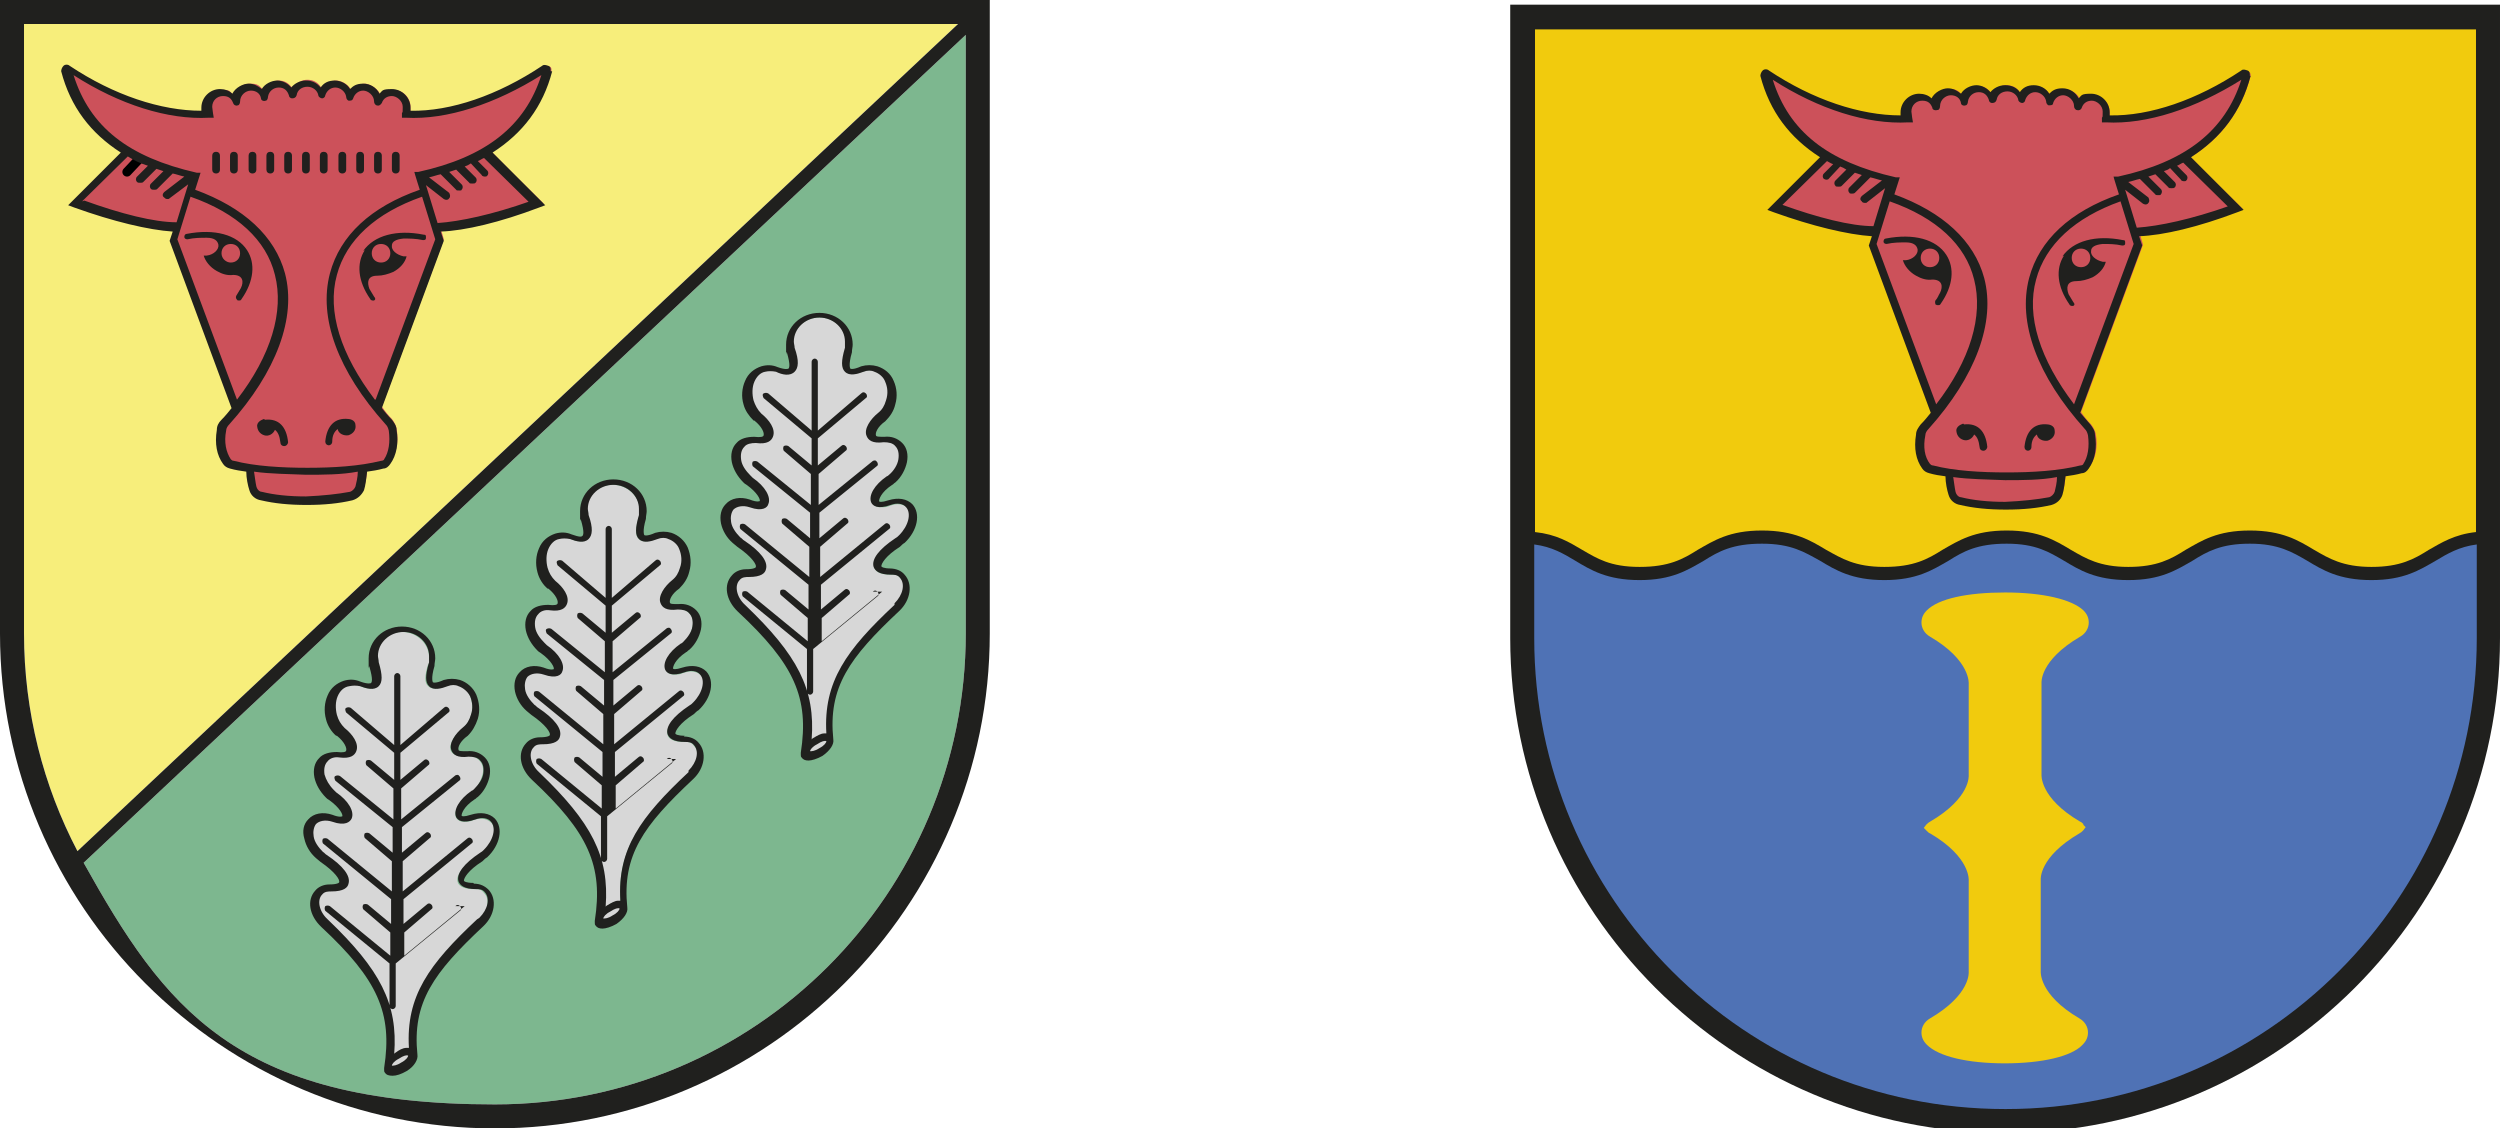 <?xml version="1.0" encoding="UTF-8"?>
<svg xmlns="http://www.w3.org/2000/svg" id="Ebene_1" version="1.1" viewBox="0 0 322.8 145.7">
  <defs>
    <style>
      .st0 {
        fill: #f1cb0d;
      }

      .st1 {
        fill: none;
        stroke: #000;
        stroke-linecap: round;
        stroke-miterlimit: 10;
        stroke-width: 1.2px;
      }

      .st2 {
        fill: #cc515a;
      }

      .st3 {
        fill: #4f72b5;
      }

      .st4 {
        fill: #7db78f;
      }

      .st5 {
        fill: #20201e;
      }

      .st6 {
        fill: #d7d7d7;
      }

      .st7 {
        fill: #f7ee7b;
      }
    </style>
  </defs>
  <g>
    <path class="st4" d="M124.7,81.8c0,33.6-27.2,60.8-60.8,60.8s-42.7-12.6-53.1-31.2L124.7,4.5v77.3Z"></path>
    <path class="st7" d="M3.1,81.8V3.1h120.6L10,109.9c-4.4-8.4-6.9-18-6.9-28.1h0Z"></path>
    <path class="st2" d="M39.5,64.8c-2.3,0-4.2-.2-5.9-.6-.6-.1-1.1-.6-1.3-1.2-.2-.6-.3-1.6-.3-2.3v-.2h-.2c-.8-.1-1.4-.3-2-.4-.3,0-.6-.3-.8-.5-.8-1-1.1-2.5-.8-4.2,0-.4.3-.8.6-1.2.5-.5.9-1,1.3-1.5h0c0,0-8-21.7-8-21.7l.4-1.4h-.3c-3.1-.2-7.7-1.3-12.6-3.1h-.4c0-.1,6.8-6.9,6.8-6.9h-.2c-3.9-2.6-6.4-6-7.6-10.5,0-.2,0-.4.2-.5,0,0,.2,0,.3,0s.2,0,.3,0c5.6,3.7,11.7,5.9,16.8,5.9h.6v-.3c0-.1,0-.3,0-.4,0-1.2,1-2.2,2.2-2.2s1,.2,1.4.5l.2.2v-.3c.5-.7,1.2-1.2,2.1-1.2s1.1.2,1.5.6l.2.2.2-.2c.4-.6,1.1-1,1.8-1s1.2.3,1.6.8l.2.2.2-.2c.4-.6,1-.9,1.7-.9s1.3.3,1.7.9l.2.2.2-.2c.4-.5,1-.8,1.6-.8s1.4.4,1.8,1l.2.2.2-.2c.4-.4,1-.6,1.5-.6s1.5.5,1.9,1.2v.3c.1,0,.4-.2.4-.2.4-.4.9-.5,1.4-.5,1.2,0,2.2,1,2.2,2.2s0,.3,0,.4v.3s.5,0,.5,0c5.2,0,11.3-2.1,16.9-5.9,0,0,.2,0,.3,0s.2,0,.3,0c.2.1.2.3.2.5-1.2,4.5-3.7,7.9-7.6,10.4h-.2c0,.1,6.8,6.8,6.8,6.8h-.4c-4.9,1.9-9.5,3-12.6,3.2h-.3l.4,1.4-8,21.6h0c.4.6.8,1.1,1.3,1.6.3.4.5.8.6,1.2.3,1.7,0,3.2-.8,4.2-.2.2-.5.4-.8.5-.6.2-1.3.3-2,.4h-.2v.2c0,.7-.2,1.8-.4,2.3-.2.6-.7,1-1.3,1.2-1.7.4-3.6.6-5.9.6h0Z"></path>
    <path class="st5" d="M124.7,0H0v81.8c0,35.2,28.7,63.9,63.9,63.9s63.9-28.7,63.9-63.9V0h-3.1ZM3.1,81.8V3.1h120.6L10,109.9c-4.4-8.4-6.9-18-6.9-28.1h0ZM124.7,81.8c0,33.6-27.2,60.8-60.8,60.8s-42.7-12.6-53.1-31.2L124.7,4.5v77.3Z"></path>
    <line class="st1" x1="16.4" y1="22.2" x2="18" y2="20.5"></line>
    <path class="st5" d="M30.2,19.6c-.3,0-.5.2-.5.5v1.8c0,.3.2.5.5.5s.5-.2.5-.5v-1.8c0-.3-.2-.5-.5-.5ZM27.9,19.6c-.3,0-.5.2-.5.5v1.8c0,.3.2.5.5.5s.5-.2.5-.5v-1.8c0-.3-.2-.5-.5-.5ZM47.1,32.3c-1.1,1.7-.9,4,.7,6.3,0,.1.2.2.3.2s.1,0,.2,0c.2-.1.2-.3,0-.5-.2-.3-.4-.7-.6-1h0c-.3-.8-.3-1.7,1-1.7h0c.7,0,1.4-.2,2.1-.5.9-.5,1.5-1.2,1.7-2-.1,0-.3,0-.4,0-.9-.2-1.6-.8-1.5-1.4,0-.5.5-.8,1.5-.9h0c.8,0,1.6,0,2.5.2.2,0,.4,0,.4-.3s0-.4-.3-.4c-3.5-.7-6.4.1-7.8,2.1h0ZM49.2,33.9c-.7,0-1.2-.5-1.2-1.2s.5-1.2,1.2-1.2,1.2.5,1.2,1.2-.5,1.2-1.2,1.2ZM30.7,38.8c0,0,.1,0,.2,0,.1,0,.2,0,.3-.2,1.6-2.3,1.8-4.6.7-6.3-1.3-2-4.2-2.8-7.8-2.1-.2,0-.3.2-.3.4,0,.2.2.3.4.3.9-.2,1.7-.2,2.5-.2h0c1,0,1.4.4,1.5.9.1.6-.6,1.3-1.5,1.4-.1,0-.3,0-.4,0,.2.7.8,1.5,1.7,2,.7.4,1.4.6,2.1.5h0c1.3,0,1.4.9,1,1.7h0c-.2.3-.4.7-.6,1-.1.2,0,.4.1.5h0ZM29.8,33.9c-.6,0-1.2-.5-1.2-1.2s.5-1.2,1.2-1.2,1.2.5,1.2,1.2-.5,1.2-1.2,1.2ZM71.1,9.2c0-.3,0-.6-.3-.7s-.6-.2-.8,0c-5.7,3.8-11.8,5.9-17,5.8,0-.1,0-.3,0-.4,0-1.3-1.1-2.4-2.4-2.4s-1.2.2-1.6.6c-.4-.8-1.2-1.3-2.1-1.3s-1.3.3-1.7.7c-.4-.7-1.2-1.1-2-1.1s-1.4.3-1.8.9c-.5-.6-1.1-.9-1.9-.9s-1.5.4-1.9.9c-.4-.5-1.1-.9-1.8-.9s-1.6.4-2,1.1c-.5-.4-1-.7-1.7-.7s-1.7.5-2.1,1.3c-.4-.4-1-.6-1.6-.6-1.3,0-2.4,1.1-2.4,2.4s0,.3,0,.4c-5.2,0-11.3-2-17-5.8-.2-.2-.6-.2-.8,0s-.3.5-.3.7c1.2,4.6,3.8,8,7.7,10.5l-6.8,6.8.8.3c5,1.8,9.6,2.9,12.7,3.1l-.4,1.2,8,21.6c-.4.5-.8,1-1.3,1.5-.4.4-.6.8-.6,1.3-.3,1.8,0,3.3.8,4.4.2.3.5.5.9.6.7.2,1.4.3,2.1.4,0,.8.2,1.8.4,2.4.2.7.8,1.2,1.5,1.3,1.7.4,3.6.6,5.9.6h0c2.3,0,4.2-.2,5.9-.6.7-.2,1.2-.7,1.5-1.3.2-.6.3-1.6.4-2.4.7-.1,1.4-.2,2.1-.4.4,0,.7-.3.9-.6.8-1.1,1.1-2.7.8-4.4,0-.5-.3-.9-.6-1.3-.5-.5-.9-1-1.3-1.5l8-21.6-.4-1.2c3.1-.1,7.7-1.2,12.7-3.1l.8-.3-6.8-6.8c3.9-2.5,6.5-5.9,7.7-10.5h0ZM10.6,26l5.9-5.8c.8.5,1.6.9,2.6,1.2l-1.4,1.4c-.2.2-.2.5,0,.7.1.1.2.1.4.1s.3,0,.4-.1l1.7-1.7c.3.1.6.2.9.3l-1.6,1.6c-.2.2-.2.5,0,.7.1.1.2.1.4.1s.3,0,.4-.1l2-2c.5.1,1,.3,1.5.4l-2.6,2c-.2.2-.3.5,0,.7.1.1.2.2.4.2s.2,0,.3-.1l2.4-1.8-1.5,4.9c-2.9,0-7.2-1.1-11.9-2.8h0ZM22.9,30.9l1.7-5.5c6,2.1,9.8,5.6,10.9,10.1,1.2,4.7-.5,10.4-4.9,16.1,0,0-7.7-20.7-7.7-20.7ZM45.9,62.8c-.1.3-.4.6-.7.7-1.6.3-3.5.5-5.7.6-2.2,0-4.1-.2-5.7-.6-.3,0-.6-.3-.7-.7-.1-.4-.2-1.3-.3-1.9,2.1.3,4.5.3,6.7.4h0c2.2,0,4.6,0,6.7-.4,0,.7-.2,1.5-.3,1.9ZM48.4,51.6c-4.4-5.8-6.2-11.4-4.9-16.1,1.2-4.5,5-8,11-10.1l1.7,5.5-7.7,20.7h0ZM68.4,26c-4.8,1.7-9,2.6-11.9,2.8l-1.5-4.9,2.3,1.8c0,0,.2.1.3.1s.3,0,.4-.2c.2-.2.1-.5,0-.7l-2.6-2c.5-.1,1-.3,1.5-.4l2,2c0,.1.2.1.4.1s.3,0,.3-.1c.2-.2.2-.5,0-.7l-1.6-1.6c.3-.1.6-.2.9-.3l1.7,1.7c0,.1.2.1.4.1s.3,0,.4-.1c.2-.2.2-.5,0-.7l-1.4-1.4c.3-.1.5-.2.8-.4l1.4,1.5c0,.1.2.2.4.2s.2,0,.3-.1c.2-.2.2-.5,0-.7l-1.2-1.2c.3-.1.5-.3.8-.4l5.9,5.8h0ZM54,22.2h-.5c0,.1.7,2.3.7,2.3-6.3,2.2-10.3,5.9-11.6,10.8-1.5,5.7,1,12.6,7.2,19.5.2.2.3.4.4.8.2,1.5,0,2.8-.6,3.7,0,.1-.2.2-.4.2-2.8.7-6.2.9-9.5.9-3.3,0-6.8-.2-9.5-.9-.2,0-.3-.1-.4-.2-.6-.9-.9-2.2-.6-3.7,0-.3.2-.6.4-.8,6.1-6.8,8.7-13.8,7.2-19.5-1.3-4.8-5.3-8.5-11.6-10.8l.7-2.2h-.5c-8.8-2-13.8-5.9-15.9-12.6,5.9,3.8,12.2,5.8,17.5,5.5h.6s-.1-.6-.1-.6c0-.2-.1-.6-.1-.8,0-.8.6-1.4,1.4-1.4s1.1.4,1.3.9c.1.3.4.4.6.3.2,0,.3-.3.3-.5,0,0,0,0,0,0,0-.8.7-1.4,1.4-1.4s1.2.4,1.3,1c0,.3.4.4.6.3.2,0,.3-.3.3-.5s0,0,0,0c.1-.7.7-1.2,1.4-1.2s1.1.4,1.3,1c0,0,0,0,0,0,0,.2.2.4.4.4.3,0,.5-.1.6-.4.1-.7.7-1.1,1.4-1.1s1.3.5,1.4,1.1c0,.2.3.4.5.4s0,0,0,0c.2,0,.4-.2.4-.4,0,0,0,0,0,0,.2-.6.7-1,1.3-1s1.3.5,1.4,1.2c0,0,0,0,0,0,0,.2.1.4.3.5.3,0,.5,0,.6-.3.2-.6.7-1,1.3-1s1.4.6,1.4,1.4c0,0,0,0,0,0,0,.2.1.4.3.5.3.1.5,0,.7-.3.2-.6.7-.9,1.3-.9s1.4.6,1.4,1.4,0,.6-.1.8v.6c-.1,0,.5,0,.5,0,5.3.3,11.6-1.8,17.5-5.5-2.1,6.6-7.2,10.6-15.9,12.5ZM46.5,19.6c-.3,0-.5.2-.5.5v1.8c0,.3.2.5.5.5s.5-.2.5-.5v-1.8c0-.3-.2-.5-.5-.5ZM44.2,19.6c-.3,0-.5.2-.5.5v1.8c0,.3.2.5.5.5s.5-.2.5-.5v-1.8c0-.3-.2-.5-.5-.5ZM48.8,19.6c-.3,0-.5.2-.5.5v1.8c0,.3.2.5.5.5s.5-.2.5-.5v-1.8c0-.3-.2-.5-.5-.5ZM41.8,19.6c-.3,0-.5.2-.5.5v1.8c0,.3.2.5.5.5s.5-.2.5-.5v-1.8c0-.3-.2-.5-.5-.5ZM51.1,19.6c-.3,0-.5.2-.5.5v1.8c0,.3.2.5.5.5s.5-.2.5-.5v-1.8c0-.3-.2-.5-.5-.5ZM37.2,19.6c-.3,0-.5.2-.5.5v1.8c0,.3.2.5.5.5s.5-.2.5-.5v-1.8c0-.3-.2-.5-.5-.5ZM34.1,54.1c0,0-.8.2-.9.8,0,.6.3,1.1.9,1.3s1.2-.2,1.4-.7h0c.4.3.6.8.7,1.6,0,.3.2.5.5.5h0c.3,0,.5-.3.5-.5-.2-2-1.2-3.1-3-2.9h0ZM42.4,57.5h0c.3,0,.5-.2.5-.5,0-.8.3-1.3.7-1.6h0c.1.6.8.9,1.4.8.6-.2,1-.7.9-1.3,0-.7-.8-.8-.9-.8-1.8-.2-2.8.9-3,2.9,0,.3.2.5.5.5h0ZM34.9,19.6c-.3,0-.5.2-.5.5v1.8c0,.3.2.5.5.5s.5-.2.5-.5v-1.8c0-.3-.2-.5-.5-.5ZM32.6,19.6c-.3,0-.5.2-.5.5v1.8c0,.3.2.5.5.5s.5-.2.5-.5v-1.8c0-.3-.2-.5-.5-.5ZM39.5,19.6c-.3,0-.5.2-.5.5v1.8c0,.3.2.5.5.5s.5-.2.5-.5v-1.8c0-.3-.2-.5-.5-.5Z"></path>
    <g>
      <path class="st6" d="M50.3,137.9v-.3c.2-.1.4-.6,1.1-1,.7-.5,1.2-.5,1.3-.5h.3v.3c-.1.1-.4.6-1.1,1-.7.5-1.2.5-1.4.5h-.3ZM50.5,136c.5-6.4-1.7-10.7-8.6-17.2-1.2-1.1-1.5-2.7-.7-3.6.3-.3.8-.5,1.3-.5h.2c.7,0,1.6-.2,1.8-.9.3-.9-.7-2.1-2.7-3.4-.2-.1-.4-.3-.5-.4-.7-.6-1.1-1.4-1.3-2.1-.2-.7,0-1.3.4-1.8.3-.3.8-.5,1.3-.5s.7,0,1,.2c.5.2.9.2,1.2.2.6,0,.9-.3,1-.5.4-.8-.5-2.1-1.9-3.1-.1,0-.2-.2-.3-.3-.7-.6-1.1-1.4-1.2-2.2-.1-.7,0-1.4.4-1.8.3-.4.9-.6,1.5-.6s.2,0,.2,0c.2,0,.4,0,.5,0,.8,0,1.2-.2,1.4-.7.3-.8-.5-2-1.4-2.7h0c-.5-.5-.9-1.1-1.1-1.8-.2-.9-.2-1.8.1-2.5.3-.7.9-1.3,1.6-1.5.2,0,.4,0,.7,0s.6,0,.9.2h0c.4.2.9.4,1.4.4s.6,0,.8-.3c.5-.4.5-1.3,0-2.8,0-.3-.1-.6-.1-.9,0-1.8,1.6-3.3,3.5-3.3s3.5,1.5,3.5,3.3,0,.5-.1.8c-.5,1.6-.5,2.5,0,2.9.2.2.4.3.8.3.5,0,1-.2,1.4-.3h0c.3-.2.6-.2.9-.2s.4,0,.7,0c.7.2,1.3.7,1.6,1.5.3.8.4,1.7.1,2.5-.2.7-.6,1.3-1.1,1.7-1,.8-1.8,2-1.5,2.8.2.5.7.7,1.5.7s.3,0,.5,0h.2c.6,0,1.1.2,1.5.6.4.4.6,1.1.4,1.8-.2.8-.6,1.5-1.2,2.2,0,0-.2.2-.3.3-1.5,1-2.3,2.3-1.9,3.1.2.3.5.5,1,.5s.8,0,1.2-.2c.3-.1.7-.2,1-.2.5,0,1,.2,1.3.5.4.4.5,1.1.3,1.9-.2.7-.6,1.4-1.3,2-.2.2-.3.3-.6.4-2,1.3-3,2.5-2.7,3.4.2.7,1.2.9,2,.9s1,0,1.4.5c.8.8.5,2.4-.7,3.6-6.2,5.8-9.2,9.8-8.8,16.4v.2h-.4s-.1,0-.2,0c-.4,0-.9.3-1.3.6,0,0-.1,0-.2.1l-.4.3v-.5h0Z"></path>
      <path class="st5" d="M60,117l-7.8,6.4v-3l3.5-3c.2-.1.2-.4,0-.6s-.4-.2-.6,0l-3,2.5v-3.2l8.8-7.2c.2-.1.2-.4,0-.6s-.4-.2-.6,0l-8.3,6.8v-3.9l3.5-3c.2-.1.2-.4,0-.6s-.4-.2-.6,0l-3,2.5v-3.3l7.4-6c.2-.1.2-.4,0-.6-.1-.2-.4-.2-.6,0l-6.9,5.6v-4l3.5-3c.2-.1.2-.4,0-.6s-.4-.2-.6,0l-3,2.5v-3.5l6.2-5.2c.2-.1.2-.4,0-.6s-.4-.2-.6,0l-5.6,4.8v-8.9c0-.2-.2-.4-.4-.4s-.4.2-.4.4v8.9l-5.6-4.8c-.2-.1-.4-.1-.6,0s-.1.4,0,.6l6.2,5.2v3.5l-3-2.5c-.2-.1-.4-.1-.6,0-.1.2-.1.4,0,.6l3.5,3v4l-6.9-5.6c-.2-.1-.4-.1-.6,0s-.1.4,0,.6l7.4,6v3.3l-3-2.5c-.2-.1-.4-.1-.6,0-.1.2-.1.4,0,.6l3.5,3v3.9l-8.3-6.8c-.2-.1-.4-.1-.6,0-.1.2-.1.4,0,.6l8.8,7.2v3.2l-3-2.5c-.2-.1-.4-.1-.6,0-.1.2-.1.4,0,.6l3.5,3v3l-7.8-6.4c-.2-.1-.4-.1-.6,0-.1.2-.1.4,0,.6l8.3,6.8v5.5c0,.2.2.4.4.4s.4-.2.4-.4v-5.5l8.3-6.8c.2-.1.2-.4,0-.6s-.4-.2-.6,0h0ZM61.1,114c-.9,0-1.2-.2-1.2-.3,0-.3.5-1.3,2.4-2.5h0c.2-.2.4-.4.6-.5,1.7-1.6,2.1-3.8,1-5-.7-.7-1.8-.9-3.1-.5-.9.3-1.2.2-1.2.1,0-.2.2-1.1,1.7-2.1.1,0,.2-.2.4-.3.8-.7,1.3-1.7,1.5-2.6.2-1,0-1.9-.6-2.5-.6-.6-1.4-.9-2.3-.8-.7,0-1.1,0-1.1-.2-.1-.3.2-1.1,1.2-1.8h0c.6-.6,1-1.3,1.3-2.2.3-1,.2-2.1-.2-3.1-.4-.9-1.2-1.6-2.1-1.9-.7-.2-1.4-.2-2.1,0h0c-1.1.5-1.4.3-1.4.3,0,0-.3-.4.2-2.1,0-.4.1-.7.1-1,0-2.3-1.9-4.1-4.3-4.1s-4.3,1.8-4.3,4.1,0,.7.1,1.1c.5,1.7.3,2,.2,2.1,0,0-.3.2-1.4-.2h0c-.7-.3-1.4-.3-2.1-.1-.9.3-1.7.9-2.1,1.9-.4.9-.5,2-.2,3.1.2.8.7,1.6,1.3,2.1h.1c1,.8,1.3,1.6,1.2,1.9,0,.2-.4.3-1.2.2-.9,0-1.8.2-2.3.8-.6.6-.8,1.5-.6,2.5.2.9.7,1.8,1.5,2.6.1.1.2.2.4.3,1.4,1,1.8,1.9,1.7,2.1,0,0-.3.2-1.3-.2-1.2-.4-2.4-.2-3.1.6-.6.6-.8,1.5-.5,2.5.2.9.7,1.8,1.5,2.5.2.2.4.3.6.5h0c1.9,1.3,2.5,2.3,2.4,2.6,0,.1-.3.3-1.3.3-.7,0-1.4.3-1.8.8-1.1,1.2-.8,3.2.8,4.7,7.3,6.8,9.2,11.1,8.1,18.2h0v.2c0,.2,0,.3.1.4.2.3.5.4,1,.4s1.1-.2,1.8-.6c1-.6,1.5-1.5,1.4-2.1h0c-.7-6.8,2.1-10.6,8.5-16.6,1.5-1.4,1.8-3.5.7-4.7-.5-.5-1.1-.8-1.9-.8h0ZM51.8,137.2c-.6.4-1,.4-1.2.4,0-.2.3-.6.9-.9.6-.4,1-.5,1.2-.4,0,.2-.3.6-.9.9ZM61.6,118.7c-6.2,5.8-9.2,9.9-8.8,16.6-.1,0-.2,0-.3,0-.5,0-1,.3-1.4.6,0,0-.2.1-.2.2.5-6.5-1.8-10.9-8.6-17.4-1.1-1-1.4-2.5-.7-3.2.3-.4.8-.4,1.2-.4,1.6,0,2.1-.5,2.2-1,.3-1-.7-2.3-2.8-3.7-.2-.1-.3-.3-.5-.4-.6-.6-1.1-1.3-1.2-2-.1-.6,0-1.2.3-1.6.4-.4,1.2-.6,2.1-.3,1.7.6,2.3,0,2.5-.4.4-.9-.4-2.3-2-3.4,0,0-.2-.2-.3-.3-.6-.6-1-1.3-1.2-2-.1-.7,0-1.3.4-1.7.3-.4.9-.6,1.5-.5,1.5.2,2-.3,2.2-.8.4-1-.5-2.2-1.5-3h0c-.5-.5-.8-1-1-1.7-.2-.8-.2-1.7.1-2.4.3-.7.8-1.2,1.5-1.3.5-.1.9-.1,1.4,0h0c.8.3,1.8.6,2.4,0,.5-.5.5-1.4,0-3.1,0-.3-.1-.6-.1-.8,0-1.7,1.5-3.1,3.3-3.1s3.3,1.4,3.3,3.1,0,.5,0,.8c-.5,1.7-.5,2.6,0,3.1.6.6,1.6.3,2.4,0h0c.5-.2,1-.2,1.4,0,.6.2,1.2.7,1.5,1.3.3.7.4,1.6.1,2.4-.2.7-.5,1.2-1,1.6h0c-1,.8-1.9,2.1-1.5,3,.2.5.7,1,2.2.8.6,0,1.2.1,1.5.5.4.4.5,1,.4,1.7-.1.7-.6,1.4-1.2,2,0,0-.2.2-.3.2-1.6,1.1-2.4,2.5-2,3.4.2.4.8.9,2.5.3.8-.3,1.6-.2,2,.3.7.8.3,2.4-.9,3.6-.2.2-.3.3-.5.4-2.1,1.4-3.1,2.7-2.8,3.7.2.5.7,1,2.3,1,.3,0,.8,0,1.1.4.7.8.4,2.2-.7,3.3h0Z"></path>
    </g>
    <g>
      <path class="st6" d="M77.6,118.9v-.3c.2-.1.4-.6,1.2-1,.7-.5,1.2-.5,1.3-.5h.3v.3c-.2.1-.4.6-1.1,1-.7.5-1.2.5-1.4.5h-.3ZM77.8,117c.5-6.4-1.7-10.7-8.6-17.2-1.2-1.1-1.5-2.7-.7-3.6.3-.3.8-.5,1.3-.5h.2c.7,0,1.6-.2,1.8-.9.3-.9-.7-2.1-2.7-3.4-.2-.1-.4-.3-.5-.4-.7-.6-1.1-1.4-1.3-2.1-.2-.7,0-1.3.4-1.8.3-.3.8-.5,1.3-.5s.7,0,1,.2c.5.2.9.2,1.2.2.6,0,.9-.3,1-.5.4-.8-.4-2.1-1.9-3.1-.1,0-.2-.2-.3-.3-.7-.6-1.1-1.4-1.2-2.2-.1-.7,0-1.4.4-1.8.3-.4.9-.6,1.4-.6s.2,0,.2,0c.2,0,.4,0,.5,0,.8,0,1.2-.2,1.4-.7.3-.8-.5-2-1.4-2.7h0c-.5-.5-.9-1.1-1.1-1.8-.2-.9-.2-1.8.1-2.5.3-.7.9-1.3,1.6-1.5.2,0,.4,0,.7,0s.6,0,.9.2h0c.4.2.9.4,1.4.4s.6,0,.8-.3c.5-.4.4-1.3,0-2.8,0-.3-.1-.6-.1-.9,0-1.8,1.6-3.3,3.5-3.3s3.5,1.5,3.5,3.3,0,.5-.1.8c-.5,1.6-.5,2.5,0,2.9.2.2.4.3.8.3.5,0,1-.2,1.4-.3h0c.3-.2.6-.2.9-.2s.4,0,.7,0c.7.2,1.3.7,1.6,1.5.3.8.4,1.7.1,2.5-.2.7-.6,1.3-1.1,1.7-1,.8-1.8,2-1.5,2.8.2.5.7.7,1.4.7s.3,0,.5,0h.2c.6,0,1.1.2,1.5.6.4.4.6,1.1.4,1.8-.2.8-.6,1.5-1.2,2.2,0,0-.2.2-.3.3-1.5,1-2.3,2.3-1.9,3.1.2.3.5.5,1,.5s.8,0,1.2-.2c.3-.1.7-.2,1-.2.6,0,1,.2,1.3.5.4.4.5,1.1.3,1.9-.2.7-.6,1.4-1.3,2-.2.2-.3.3-.6.4-2,1.3-3,2.5-2.7,3.4.2.7,1.2.9,2,.9s1,0,1.4.5c.8.8.5,2.4-.7,3.6-6.2,5.8-9.2,9.8-8.8,16.4v.2h-.4c0,0-.1,0-.2,0-.4,0-.9.3-1.3.6,0,0-.1,0-.2.1l-.4.3v-.5h0Z"></path>
      <path class="st5" d="M87.3,98l-7.8,6.4v-3l3.5-3c.2-.1.2-.4,0-.6s-.4-.2-.6,0l-3,2.5v-3.2l8.8-7.2c.2-.1.2-.4,0-.6s-.4-.2-.6,0l-8.3,6.8v-3.9l3.5-3c.2-.1.2-.4,0-.6s-.4-.2-.6,0l-3,2.5v-3.3l7.4-6c.2-.1.2-.4,0-.6-.1-.2-.4-.2-.6,0l-6.9,5.6v-4l3.5-3c.2-.1.2-.4,0-.6s-.4-.2-.6,0l-3,2.5v-3.5l6.2-5.2c.2-.1.2-.4,0-.6s-.4-.2-.6,0l-5.6,4.8v-8.9c0-.2-.2-.4-.4-.4s-.4.2-.4.4v8.9l-5.6-4.8c-.2-.1-.4-.1-.6,0s-.1.4,0,.6l6.2,5.2v3.5l-3-2.5c-.2-.1-.4-.1-.6,0-.1.2-.1.4,0,.6l3.5,3v4l-6.9-5.6c-.2-.1-.4-.1-.6,0s-.1.4,0,.6l7.4,6v3.3l-3-2.5c-.2-.1-.4-.1-.6,0-.1.2-.1.4,0,.6l3.5,3v3.9l-8.3-6.8c-.2-.1-.4-.1-.6,0-.1.2-.1.4,0,.6l8.8,7.2v3.2l-3-2.5c-.2-.1-.4-.1-.6,0-.1.2-.1.4,0,.6l3.5,3v3l-7.8-6.4c-.2-.1-.4-.1-.6,0-.1.2-.1.4,0,.6l8.3,6.8v5.5c0,.2.2.4.4.4s.4-.2.4-.4v-5.5l8.3-6.8c.2-.1.2-.4,0-.6s-.4-.2-.6,0ZM88.4,95c-.9,0-1.2-.2-1.2-.3,0-.3.5-1.3,2.4-2.5h0c.2-.2.4-.4.6-.5,1.7-1.6,2.1-3.8,1-5-.7-.7-1.8-.9-3.1-.5-.9.3-1.2.2-1.2.1,0-.2.2-1.1,1.7-2.1.1,0,.2-.2.4-.3.8-.7,1.3-1.7,1.5-2.6.2-1,0-1.9-.6-2.5-.6-.6-1.4-.9-2.3-.8-.7,0-1.1,0-1.1-.2-.1-.3.2-1.1,1.2-1.8h0c.6-.6,1.1-1.3,1.3-2.2.3-1,.2-2.1-.2-3.1-.4-.9-1.2-1.6-2.1-1.9-.7-.2-1.4-.2-2.1,0h0c-1.1.5-1.4.3-1.4.3,0,0-.3-.4.2-2.1,0-.4.1-.7.1-1,0-2.3-1.9-4.1-4.3-4.1s-4.3,1.8-4.3,4.1,0,.7.1,1.1c.5,1.7.3,2,.2,2.1s-.3.2-1.4-.2h0c-.7-.3-1.4-.3-2.1-.1-.9.3-1.7.9-2.1,1.9-.4.9-.5,2-.2,3.1.2.8.7,1.6,1.3,2.1h.1c1,.8,1.3,1.6,1.2,1.9,0,.2-.4.3-1.2.2-.9,0-1.8.2-2.3.8-.6.6-.8,1.5-.6,2.5.2.9.7,1.8,1.5,2.6.1.1.2.2.4.3,1.4,1,1.8,1.9,1.7,2.1,0,0-.3.2-1.3-.2-1.2-.4-2.4-.2-3.1.6-.6.6-.8,1.5-.6,2.5.2.9.7,1.8,1.5,2.5.2.2.4.3.6.5h0c1.9,1.3,2.5,2.3,2.4,2.6,0,.1-.3.3-1.3.3-.7,0-1.4.3-1.8.8-1.1,1.2-.8,3.2.8,4.7,7.3,6.8,9.2,11.1,8.1,18.2h0v.2c0,.2,0,.3.1.4.2.3.5.4.9.4s1.1-.2,1.8-.6c1-.7,1.5-1.5,1.4-2.1h0c-.7-6.8,2.1-10.6,8.5-16.6,1.5-1.4,1.8-3.5.7-4.7-.4-.5-1.1-.8-1.9-.8h0ZM79.1,118.2c-.6.4-1,.4-1.2.4,0-.2.3-.6.9-.9.6-.4,1-.5,1.2-.4,0,.2-.3.6-.9.9ZM88.9,99.7c-6.2,5.8-9.2,9.9-8.8,16.6-.1,0-.2,0-.3,0-.4,0-.9.3-1.4.6,0,0-.2.1-.2.2.5-6.5-1.8-10.9-8.6-17.4-1.1-1-1.4-2.5-.7-3.2.3-.4.8-.4,1.2-.4,1.6,0,2.1-.5,2.2-1,.3-1-.7-2.3-2.8-3.7-.2-.1-.3-.3-.5-.4-.6-.6-1.1-1.3-1.2-2-.1-.6,0-1.2.3-1.6.4-.4,1.2-.6,2.1-.3,1.7.6,2.3,0,2.4-.4.4-.9-.4-2.3-2-3.4,0,0-.2-.2-.3-.3-.6-.6-1.1-1.3-1.2-2-.1-.7,0-1.3.4-1.7.3-.4.9-.6,1.5-.5,1.5.2,2-.3,2.2-.8.4-1-.5-2.2-1.5-3h0c-.5-.5-.8-1-1-1.7-.2-.8-.2-1.7.1-2.4.3-.7.8-1.2,1.4-1.3.4-.1.9-.1,1.4,0h0c.8.3,1.8.6,2.4,0,.5-.5.6-1.4,0-3.1,0-.3-.1-.6-.1-.8,0-1.7,1.5-3.1,3.3-3.1s3.3,1.4,3.3,3.1,0,.5,0,.8c-.5,1.7-.5,2.6,0,3.1.6.6,1.6.3,2.4,0h0c.5-.2,1-.2,1.4,0,.6.2,1.2.7,1.4,1.3.3.7.4,1.6.1,2.4-.2.7-.5,1.2-1,1.6h0c-1,.8-1.9,2.1-1.5,3,.2.5.7,1,2.2.8.6,0,1.2.1,1.5.5.4.4.5,1,.4,1.7-.1.7-.6,1.4-1.2,2,0,0-.2.2-.3.2-1.6,1.1-2.4,2.5-2,3.4.2.4.8.9,2.5.3.8-.3,1.6-.2,2,.3.7.8.3,2.4-.9,3.6-.2.2-.3.3-.5.4-2.1,1.4-3.1,2.7-2.8,3.7.2.5.7,1,2.3,1,.3,0,.8,0,1.1.4.7.8.4,2.2-.7,3.3h0Z"></path>
    </g>
    <g>
      <path class="st6" d="M104.2,97.3v-.3c.2-.1.4-.6,1.2-1,.7-.5,1.2-.5,1.3-.5h.3v.3c-.2.1-.4.6-1.1,1-.7.5-1.2.5-1.4.5h-.3ZM104.5,95.4c.5-6.4-1.7-10.7-8.6-17.2-1.2-1.1-1.5-2.7-.7-3.6.3-.3.8-.5,1.3-.5h.2c.7,0,1.6-.2,1.8-.9.3-.9-.7-2.1-2.7-3.4-.2-.1-.4-.3-.5-.4-.7-.6-1.1-1.4-1.3-2.1-.2-.7,0-1.3.4-1.8.3-.3.8-.5,1.3-.5s.7,0,1,.2c.5.2.9.2,1.2.2.6,0,.9-.3,1-.5.4-.8-.4-2.1-1.9-3.1-.1,0-.2-.2-.3-.3-.7-.6-1.1-1.4-1.2-2.2-.1-.7,0-1.4.4-1.8.3-.4.9-.6,1.4-.6s.2,0,.2,0c.2,0,.4,0,.5,0,.8,0,1.2-.2,1.4-.7.3-.8-.5-2-1.4-2.7h0c-.5-.5-.9-1.1-1.1-1.8-.2-.9-.2-1.8.1-2.5.3-.7.9-1.3,1.6-1.5.2,0,.4,0,.7,0s.6,0,.9.2h0c.4.2.9.4,1.4.4s.6,0,.8-.3c.5-.4.4-1.3,0-2.8,0-.3-.1-.6-.1-.9,0-1.8,1.6-3.3,3.5-3.3s3.5,1.5,3.5,3.3,0,.5-.1.8c-.5,1.6-.5,2.5,0,2.9.2.2.4.3.8.3.5,0,1-.2,1.4-.3h0c.3-.1.6-.2.9-.2s.4,0,.7,0c.7.2,1.3.7,1.6,1.5.3.8.4,1.7.1,2.5-.2.7-.6,1.3-1.1,1.7-1,.8-1.8,2-1.5,2.8.2.5.7.7,1.4.7s.3,0,.5,0h.2c.6,0,1.1.2,1.5.6.4.5.6,1.1.4,1.8-.2.8-.6,1.5-1.2,2.2,0,0-.2.2-.3.3-1.5,1-2.3,2.3-1.9,3.1.2.3.5.5,1,.5s.8,0,1.2-.2c.3-.1.7-.2,1-.2.6,0,1,.2,1.3.5.4.4.5,1.1.3,1.9-.2.7-.6,1.4-1.3,2-.2.2-.3.3-.6.4-2,1.3-3,2.5-2.7,3.4.2.7,1.2.9,2,.9s1,0,1.4.5c.8.8.5,2.4-.7,3.6-6.2,5.8-9.2,9.8-8.8,16.4v.2h-.4c0,0-.1,0-.2,0-.4,0-.9.3-1.3.6,0,0-.1,0-.2.1l-.4.3v-.5h0Z"></path>
      <path class="st5" d="M113.9,76.4l-7.8,6.4v-3l3.5-3c.2-.1.2-.4,0-.6s-.4-.2-.6,0l-3,2.5v-3.2l8.8-7.2c.2-.1.2-.4,0-.6s-.4-.2-.6,0l-8.3,6.8v-3.9l3.5-3c.2-.1.2-.4,0-.6s-.4-.2-.6,0l-3,2.5v-3.3l7.4-6c.2-.1.2-.4,0-.6-.1-.2-.4-.2-.6,0l-6.9,5.6v-4l3.5-3c.2-.1.2-.4,0-.6s-.4-.2-.6,0l-3,2.5v-3.5l6.2-5.2c.2-.1.2-.4,0-.6s-.4-.2-.6,0l-5.6,4.8v-8.9c0-.2-.2-.4-.4-.4s-.4.2-.4.4v8.9l-5.6-4.8c-.2-.1-.4-.1-.6,0s-.1.4,0,.6l6.2,5.2v3.5l-3-2.5c-.2-.1-.4-.1-.6,0-.1.2-.1.4,0,.6l3.5,3v4l-6.9-5.6c-.2-.1-.4-.1-.6,0-.1.2-.1.4,0,.6l7.4,6v3.3l-3-2.5c-.2-.1-.4-.1-.6,0-.1.2-.1.4,0,.6l3.5,3v3.9l-8.3-6.8c-.2-.1-.4-.1-.6,0-.1.2-.1.4,0,.6l8.8,7.2v3.2l-3-2.5c-.2-.1-.4-.1-.6,0-.1.2-.1.4,0,.6l3.5,3v3l-7.8-6.4c-.2-.1-.4-.1-.6,0-.1.2-.1.4,0,.6l8.3,6.8v5.5c0,.2.2.4.4.4s.4-.2.4-.4v-5.5l8.3-6.8c.2-.1.2-.4,0-.6s-.4-.2-.6,0ZM115,73.4c-.9,0-1.2-.2-1.2-.3,0-.3.5-1.3,2.4-2.5h0c.2-.2.4-.4.6-.5,1.7-1.6,2.1-3.8,1-5-.7-.7-1.8-.9-3.1-.5-.9.3-1.2.2-1.2.1,0-.2.2-1.1,1.7-2.1.1,0,.2-.2.4-.3.8-.7,1.3-1.7,1.5-2.6.2-1,0-1.9-.6-2.5-.6-.6-1.4-.9-2.3-.8-.7,0-1.1,0-1.1-.2-.1-.3.2-1.1,1.2-1.8h0c.6-.6,1.1-1.3,1.3-2.2.3-1,.2-2.1-.2-3-.4-1-1.2-1.6-2.1-1.9-.7-.2-1.4-.2-2.1,0h0c-1.1.5-1.4.3-1.4.3,0,0-.3-.4.2-2.1,0-.4.1-.7.1-1,0-2.3-1.9-4.1-4.3-4.1s-4.3,1.8-4.3,4.1,0,.7.1,1c.5,1.7.3,2,.2,2.1,0,0-.3.2-1.4-.2h0c-.7-.3-1.4-.3-2.1-.1-.9.3-1.7.9-2.1,1.9-.4.9-.5,2-.2,3,.2.8.7,1.5,1.3,2.1h.1c1,.8,1.3,1.6,1.2,1.9,0,.2-.4.3-1.2.2-.9,0-1.8.2-2.3.8-.6.6-.8,1.5-.6,2.5.2.9.7,1.8,1.5,2.6.1.1.2.2.4.3,1.4,1,1.8,1.9,1.7,2.1,0,0-.3.2-1.3-.2-1.2-.4-2.4-.2-3.1.6-.6.6-.8,1.5-.6,2.5.2.9.7,1.8,1.5,2.5.2.2.4.3.6.5h0c1.9,1.3,2.5,2.3,2.4,2.6,0,.1-.3.3-1.3.3-.7,0-1.4.3-1.8.8-1.1,1.2-.8,3.2.8,4.7,7.3,6.8,9.2,11.1,8.1,18.2h0v.2c0,.2,0,.3.1.4.2.3.5.4.9.4s1.1-.2,1.8-.6c1-.7,1.5-1.5,1.4-2.1h0c-.7-6.8,2.1-10.6,8.5-16.6,1.5-1.4,1.8-3.5.7-4.7-.4-.5-1.1-.8-1.9-.8h0ZM105.8,96.6c-.6.4-1,.4-1.2.4,0-.2.3-.6.9-.9.6-.4,1-.5,1.2-.4,0,.2-.3.6-.9.9ZM115.5,78.1c-6.2,5.8-9.2,9.9-8.8,16.6-.1,0-.2,0-.3,0-.4,0-.9.3-1.4.6,0,0-.2.1-.2.2.5-6.5-1.8-10.9-8.6-17.4-1.1-1-1.4-2.5-.7-3.2.3-.4.8-.4,1.2-.4,1.6,0,2.1-.5,2.2-1,.3-1-.7-2.3-2.8-3.7-.2-.1-.3-.3-.5-.4-.6-.6-1.1-1.3-1.2-2-.1-.6,0-1.2.3-1.6.4-.4,1.2-.6,2.1-.3,1.7.6,2.3,0,2.4-.4.4-.9-.4-2.3-2-3.4,0,0-.2-.2-.3-.3-.6-.6-1.1-1.3-1.2-2-.1-.7,0-1.3.4-1.7.3-.4.9-.5,1.5-.5,1.5.2,2-.3,2.2-.8.4-1-.5-2.2-1.5-3h0c-.5-.5-.8-1.1-1-1.7-.2-.8-.2-1.7.1-2.4.3-.7.8-1.2,1.4-1.3.4-.1.9-.1,1.4,0h0c.8.4,1.8.6,2.4,0,.5-.5.6-1.4,0-3.1,0-.3-.1-.5-.1-.8,0-1.7,1.5-3.1,3.3-3.1s3.3,1.4,3.3,3.1,0,.5,0,.8c-.5,1.7-.5,2.6,0,3.1.6.6,1.6.3,2.4,0h0c.5-.2,1-.2,1.4,0,.6.2,1.2.7,1.4,1.3.3.7.4,1.5.1,2.4-.2.7-.5,1.2-1,1.6h0c-1,.8-1.9,2.1-1.5,3,.2.5.7,1,2.2.8.6,0,1.2.1,1.5.5.4.4.5,1,.4,1.7-.1.7-.6,1.5-1.2,2,0,0-.2.2-.3.2-1.6,1.1-2.4,2.5-2,3.4.2.4.8.9,2.5.3.8-.3,1.6-.2,2,.3.7.8.3,2.4-.9,3.6-.2.2-.3.3-.5.4-2.1,1.4-3.1,2.7-2.8,3.7.2.5.7,1,2.3,1,.3,0,.8,0,1.1.4.7.8.4,2.2-.7,3.3h0Z"></path>
    </g>
  </g>
  <g>
    <path class="st5" d="M319.7.6h-124.7v81.8c0,35.2,28.7,63.9,63.9,63.9s63.9-28.7,63.9-63.9V.6h-3.1Z"></path>
    <path class="st3" d="M258.9,143.2c-33.6,0-60.8-27.2-60.8-60.8v-12.1c2.3.3,3.8,1.2,5.3,2.1,2,1.2,4.1,2.5,8.3,2.5s6.2-1.3,8.3-2.5c1.9-1.2,3.7-2.2,7.5-2.2s5.5,1.1,7.5,2.2c2,1.2,4.1,2.5,8.3,2.5s6.2-1.3,8.3-2.5c1.9-1.2,3.7-2.2,7.5-2.2s5.5,1.1,7.4,2.2c2,1.2,4.1,2.5,8.3,2.5s6.2-1.3,8.3-2.5c1.9-1.2,3.7-2.2,7.4-2.2s5.5,1.1,7.4,2.2c2,1.2,4.1,2.5,8.3,2.5s6.2-1.3,8.3-2.5c1.5-.9,3-1.8,5.3-2.1v12.1c0,33.6-27.2,60.8-60.8,60.8h0Z"></path>
    <path class="st0" d="M319.7,3.8v64.9c-2.8.3-4.5,1.4-6.1,2.3-1.9,1.2-3.7,2.2-7.4,2.2s-5.5-1.1-7.4-2.2c-2-1.2-4.1-2.5-8.3-2.5s-6.2,1.3-8.3,2.5c-1.9,1.2-3.7,2.2-7.4,2.2s-5.5-1.1-7.4-2.2c-2-1.2-4.1-2.5-8.3-2.5s-6.2,1.3-8.3,2.5c-1.9,1.2-3.7,2.2-7.5,2.2s-5.5-1.1-7.5-2.2c-2-1.2-4.1-2.5-8.3-2.5s-6.2,1.3-8.3,2.5c-1.9,1.2-3.7,2.2-7.5,2.2s-5.5-1.1-7.4-2.2c-1.7-1-3.3-2-6.1-2.3V3.8h121.6,0Z"></path>
    <g>
      <path class="st2" d="M258.9,65.5c-2.3,0-4.2-.2-5.9-.6-.6-.1-1.1-.6-1.3-1.2-.2-.6-.3-1.6-.3-2.3v-.2h-.2c-.8-.1-1.4-.3-2-.4-.3,0-.6-.3-.8-.5-.8-1-1.1-2.5-.8-4.2,0-.4.3-.8.6-1.2.5-.5.9-1,1.3-1.5h0c0,0-8-21.7-8-21.7l.4-1.4h-.3c-3.1-.2-7.7-1.3-12.6-3.1h-.4c0-.1,6.8-6.9,6.8-6.9h-.2c-3.9-2.6-6.4-6-7.6-10.5,0-.2,0-.4.2-.5,0,0,.2,0,.3,0s.2,0,.3,0c5.6,3.7,11.7,5.9,16.8,5.9h.6v-.3c0-.1,0-.3,0-.4,0-1.2,1-2.2,2.2-2.2s1,.2,1.4.5l.2.2v-.3c.5-.7,1.2-1.2,2.1-1.2s1.1.2,1.5.6l.2.2.2-.2c.4-.6,1.1-1,1.8-1s1.2.3,1.6.8l.2.2.2-.2c.4-.6,1-.9,1.7-.9s1.3.3,1.7.9l.2.2.2-.2c.4-.5,1-.8,1.6-.8s1.4.4,1.8,1l.2.2.2-.2c.4-.4,1-.6,1.6-.6s1.6.5,1.9,1.2v.3c.1,0,.3-.2.3-.2.4-.4.9-.5,1.4-.5,1.2,0,2.2,1,2.2,2.2s0,.3,0,.4v.3s.5,0,.5,0c5.2,0,11.3-2.1,16.9-5.9,0,0,.2,0,.3,0s.2,0,.3,0c.2.1.2.3.2.5-1.2,4.5-3.7,7.9-7.6,10.4h-.2c0,.1,6.8,6.8,6.8,6.8h-.4c-4.9,1.9-9.5,3-12.6,3.2h-.3l.4,1.4-8,21.6h0c.4.6.8,1.1,1.3,1.6.3.4.5.8.6,1.2.3,1.7,0,3.2-.8,4.2-.2.2-.5.4-.8.5-.6.2-1.3.3-2.1.4h-.2v.2c0,.7-.2,1.8-.4,2.3-.2.6-.7,1-1.3,1.2-1.7.4-3.6.6-5.9.6h0Z"></path>
      <path class="st5" d="M250.1,39.4c0,0,.1,0,.2,0,.1,0,.2,0,.3-.2,1.6-2.3,1.8-4.6.7-6.3-1.3-2-4.2-2.8-7.8-2.1-.2,0-.3.2-.3.4s.2.3.4.3c.9-.2,1.7-.2,2.5-.2h0c1,0,1.4.4,1.5.9.1.6-.6,1.3-1.5,1.4-.1,0-.3,0-.4,0,.2.7.8,1.5,1.7,2,.7.4,1.4.6,2.1.5h0c1.3,0,1.4.9,1,1.7h0c-.2.3-.3.7-.6,1-.1.2,0,.4,0,.5h0ZM249.2,34.5c-.7,0-1.2-.5-1.2-1.2s.5-1.2,1.2-1.2,1.2.5,1.2,1.2-.5,1.2-1.2,1.2ZM266.5,33c-1.1,1.7-.9,4,.7,6.3,0,.1.2.2.3.2s.1,0,.2,0c.2-.1.2-.3,0-.5-.2-.3-.4-.7-.6-1h0c-.3-.8-.3-1.7,1-1.7h0c.7,0,1.4-.2,2.1-.5.9-.5,1.5-1.2,1.7-2-.1,0-.3,0-.4,0-.9-.2-1.6-.8-1.5-1.4,0-.5.5-.8,1.5-.9h0c.8,0,1.6,0,2.5.2.2,0,.4,0,.4-.3s0-.4-.3-.4c-3.5-.7-6.4.1-7.8,2.1h0ZM268.7,34.5c-.7,0-1.2-.5-1.2-1.2s.5-1.2,1.2-1.2,1.2.5,1.2,1.2-.5,1.2-1.2,1.2ZM261.8,58.2h0c.3,0,.5-.2.5-.5,0-.8.3-1.3.7-1.6h0c.1.6.8.9,1.4.8.6-.2,1-.7.9-1.3,0-.7-.8-.8-.9-.8-1.8-.2-2.8.9-3,2.9,0,.3.2.5.5.5h0ZM290.5,9.8c0-.3,0-.6-.3-.7s-.6-.2-.8,0c-5.7,3.8-11.8,5.9-17,5.8,0-.1,0-.3,0-.4,0-1.3-1.1-2.4-2.4-2.4s-1.2.2-1.6.6c-.4-.8-1.2-1.3-2.1-1.3s-1.3.3-1.7.7c-.4-.7-1.2-1.1-2-1.1s-1.4.3-1.8.9c-.4-.6-1.1-.9-1.9-.9s-1.5.4-1.9.9c-.4-.5-1.1-.9-1.8-.9s-1.6.4-2,1.1c-.5-.4-1-.7-1.7-.7s-1.7.5-2.1,1.3c-.4-.4-1-.6-1.6-.6-1.3,0-2.4,1.1-2.4,2.4s0,.3,0,.4c-5.2,0-11.3-2-17-5.8-.2-.2-.6-.2-.8,0-.2.2-.3.5-.3.7,1.2,4.6,3.8,8,7.7,10.5l-6.8,6.8.8.3c5,1.8,9.6,2.9,12.7,3.1l-.4,1.2,8,21.6c-.4.5-.8,1-1.3,1.5-.3.4-.6.8-.6,1.3-.3,1.8,0,3.3.8,4.4.2.3.5.5.9.6.7.2,1.3.3,2.1.4,0,.8.2,1.8.4,2.4.2.7.8,1.2,1.5,1.3,1.7.4,3.6.6,5.9.6h0c2.3,0,4.2-.2,5.9-.6.7-.2,1.2-.7,1.4-1.3.2-.6.3-1.6.4-2.4.7-.1,1.4-.2,2.1-.4.4,0,.7-.3.9-.6.8-1.1,1.1-2.7.8-4.4,0-.5-.3-.9-.6-1.3-.4-.5-.9-1-1.3-1.5l8-21.6-.4-1.2c3.1-.1,7.7-1.2,12.7-3.1l.8-.3-6.8-6.8c3.9-2.5,6.5-5.9,7.7-10.5h0ZM230,26.6l5.9-5.8c.2.1.5.3.8.4l-1.2,1.2c-.2.2-.2.5,0,.7,0,0,.2.1.3.1s.3,0,.4-.2l1.4-1.5c.3.1.5.2.8.4l-1.4,1.4c-.2.2-.2.5,0,.7,0,.1.2.1.4.1s.3,0,.4-.1l1.7-1.7c.3.1.6.2.9.3l-1.6,1.6c-.2.2-.2.5,0,.7,0,.1.2.1.3.1s.3,0,.4-.1l2-2c.5.1,1,.3,1.5.4l-2.6,2c-.2.2-.3.5,0,.7,0,.1.2.2.4.2s.2,0,.3-.1l2.3-1.8-1.5,4.9c-2.9,0-7.2-1.1-11.9-2.8h0ZM242.3,31.5l1.7-5.5c6,2.1,9.8,5.6,10.9,10.1,1.2,4.7-.5,10.4-4.9,16.1l-7.7-20.7ZM265.3,63.5c-.1.3-.4.6-.7.7-1.6.3-3.5.5-5.7.6-2.2,0-4.1-.2-5.7-.6-.3,0-.6-.3-.7-.7-.1-.4-.2-1.3-.3-1.9,2.1.3,4.5.3,6.7.4h0c2.2,0,4.6,0,6.7-.4,0,.7-.2,1.5-.3,1.9ZM267.8,52.2c-4.4-5.8-6.2-11.4-4.9-16.1,1.2-4.5,5-8,10.9-10.1l1.7,5.5-7.7,20.7h0ZM287.8,26.6c-4.8,1.7-9,2.6-11.9,2.8l-1.5-4.9,2.3,1.8c0,0,.2.1.3.1s.3,0,.4-.2c.2-.2.1-.5,0-.7l-2.6-2c.5-.1,1-.3,1.5-.4l2,2c0,.1.2.1.4.1s.3,0,.3-.1c.2-.2.2-.5,0-.7l-1.6-1.6c.3-.1.6-.2.9-.3l1.7,1.7c0,.1.2.1.4.1s.3,0,.4-.1c.2-.2.2-.5,0-.7l-1.4-1.4c.3-.1.6-.2.8-.4l1.4,1.5c0,.1.2.2.4.2s.2,0,.3-.1c.2-.2.2-.5,0-.7l-1.2-1.2c.3-.1.5-.3.8-.4l5.9,5.8h0ZM273.4,22.8h-.5c0,.1.7,2.3.7,2.3-6.3,2.2-10.3,5.9-11.6,10.8-1.5,5.7,1,12.6,7.2,19.5.2.2.3.4.4.8.2,1.5,0,2.8-.6,3.7,0,.1-.2.2-.4.2-2.8.7-6.2.9-9.5.9-3.3,0-6.8-.2-9.5-.9-.2,0-.3-.1-.4-.2-.7-.9-.9-2.2-.6-3.7,0-.3.2-.6.4-.8,6.1-6.8,8.7-13.8,7.2-19.5-1.3-4.8-5.3-8.5-11.6-10.8l.7-2.2h-.5c-8.8-2-13.8-5.9-15.9-12.6,5.9,3.8,12.2,5.8,17.5,5.5h.6s-.1-.6-.1-.6c0-.2-.1-.6-.1-.8,0-.8.6-1.4,1.4-1.4s1.1.4,1.3.9c0,.3.4.4.7.3.2,0,.3-.3.3-.5,0,0,0,0,0,0,0-.8.7-1.4,1.4-1.4s1.2.4,1.3,1c0,.3.4.4.6.3.2,0,.3-.3.3-.5s0,0,0,0c.1-.7.7-1.2,1.4-1.2s1.1.4,1.3,1c0,0,0,0,0,0,0,.2.2.4.4.4.3,0,.5-.1.6-.4.1-.7.7-1.1,1.4-1.1s1.3.5,1.4,1.1c0,.2.3.4.5.4s0,0,0,0c.2,0,.4-.2.4-.4,0,0,0,0,0,0,.2-.6.7-1,1.3-1s1.3.5,1.4,1.2c0,0,0,0,0,0,0,.2.1.4.3.5.3,0,.6,0,.6-.3.2-.6.7-1,1.3-1s1.4.6,1.4,1.4c0,0,0,0,0,0,0,.2.1.4.3.5.3.1.6,0,.7-.3.2-.6.7-.9,1.3-.9s1.4.6,1.4,1.4,0,.6-.1.8v.6c-.1,0,.5,0,.5,0,5.3.3,11.6-1.8,17.5-5.5-2.1,6.6-7.2,10.6-15.9,12.5ZM253.5,54.7c0,0-.8.2-.9.8,0,.6.3,1.1.9,1.3s1.2-.2,1.4-.7h0c.4.3.6.8.7,1.6,0,.3.2.5.5.5h0c.3,0,.5-.3.5-.5-.2-2-1.2-3.1-3-2.9h0Z"></path>
    </g>
    <path class="st0" d="M258.9,137.3c-4.9,0-8.6-.9-10.1-2.4-.5-.5-.7-1-.7-1.6,0-.7.4-1.4,1.1-1.8,5.3-3.1,5-6,5-6v-11.8c0,0,.3-3-5-6.1-.1,0-.3-.2-.4-.3,0,0,0,0-.1-.1l-.3-.3.3-.4c0,0,0,0,.1-.1.1-.1.2-.2.4-.3,5.3-3.1,5-6,5-6v-11.8c0,0,.3-3-5-6.1-.7-.4-1.1-1.1-1.1-1.8,0-.6.2-1.1.7-1.6,1.5-1.5,5.2-2.3,10.1-2.3s8.6.9,10.1,2.3c.5.5.7,1,.7,1.6,0,.7-.4,1.4-1.1,1.8-5.3,3.1-5,6-5,6v11.8c0,0-.3,3,5,6.1.1,0,.3.2.4.3,0,0,0,0,0,.1l.3.3-.3.4c0,0,0,0-.1.1-.1.1-.2.2-.4.3-5.3,3.1-5,6-5,6v11.8c0,0-.3,3,5,6.1.7.4,1.1,1.1,1.1,1.8,0,.6-.2,1.1-.7,1.6-1.4,1.5-5.2,2.4-10.1,2.4h0Z"></path>
  </g>
</svg>
